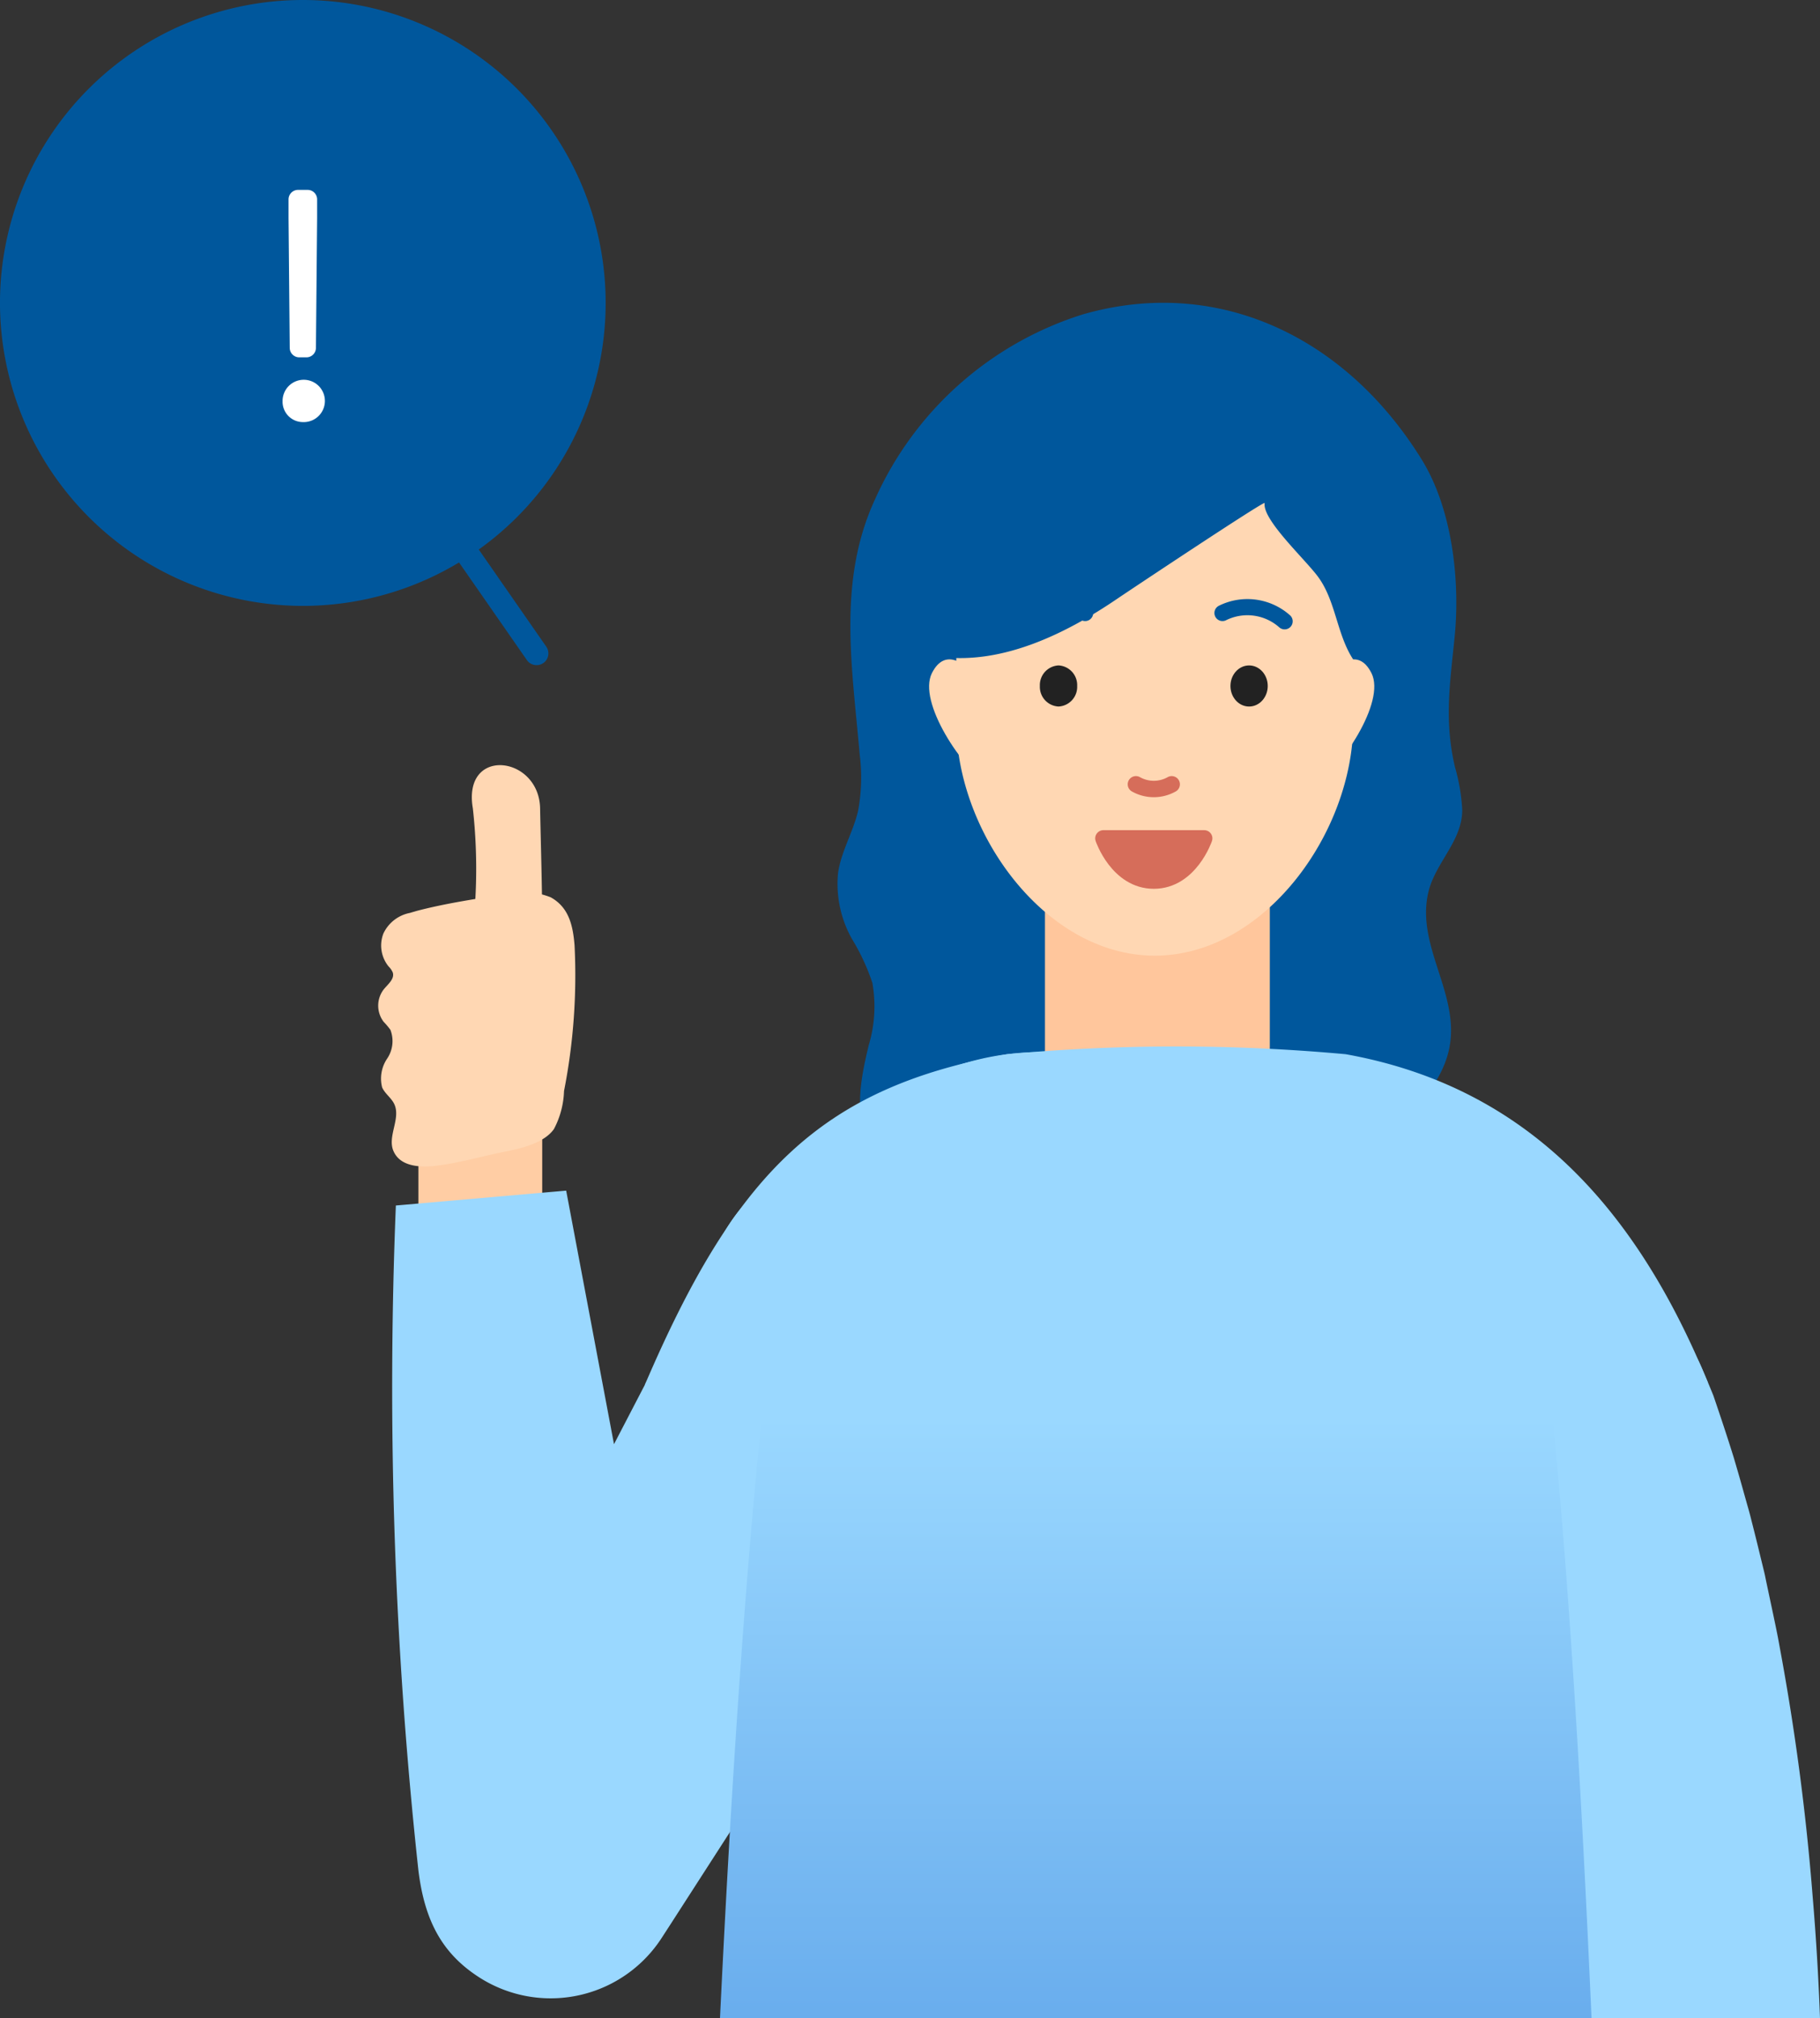<svg xmlns="http://www.w3.org/2000/svg" xmlns:xlink="http://www.w3.org/1999/xlink" width="112.667" height="124.895" viewBox="0 0 112.667 124.895">
  <rect x="0" y="0" width="112.667" height="124.895" fill="#333333" stroke="none"/>
  <defs>
    <linearGradient id="linear-gradient" x1="0.5" y1="1" x2="0.5" gradientUnits="objectBoundingBox">
      <stop offset="0" stop-color="#ee765a"/>
      <stop offset="0" stop-color="#69aded"/>
      <stop offset="0.621" stop-color="#9ad8ff"/>
      <stop offset="1" stop-color="#9ad8ff"/>
    </linearGradient>
  </defs>
  <g id="Group_53144" data-name="Group 53144" transform="translate(-870.475 -362.262)">
    <g id="Group_53136" data-name="Group 53136" transform="translate(893.887 381.01)">
      <path id="Path_137235" data-name="Path 137235" d="M1362.351,4284.6h-7.665v-6.319l7.665-2.657Z" transform="translate(-1352.197 -4226.67)" fill="#ffcda4"/>
      <g id="Group_53128" data-name="Group 53128" transform="translate(62.711 60.65)">
        <path id="Path_137236" data-name="Path 137236" d="M1857.321,4413.593h-16.465q-.554-2.4-1.134-4.769c-1.141-4.647-2.384-9.216-3.752-13.676-.161-.562-.347-1.112-.525-1.665l-.528-1.659c-.35-1.1-.745-2.185-1.1-3.28-.371-1.088-.783-2.153-1.15-3.236-.192-.538-.406-1.061-.6-1.595s-.4-1.064-.584-1.6l-.122-.34a10.25,10.25,0,0,1,6.256-13.069,10.308,10.308,0,0,1,2.188-.512c4.221-.509,8.08.969,10.038,4.808.2.4.874,2.052.874,2.052.436,1.276.865,2.558,1.264,3.844.19.642.377,1.286.557,1.933l.272.969c.093.323.184.646.262.969.164.646.328,1.293.484,1.942l.237.971c.039.162.081.323.116.486l.1.486.414,1.947c.135.649.276,1.3.388,1.947a147.405,147.405,0,0,1,2.058,15.547Q1857.185,4409.852,1857.321,4413.593Z" transform="translate(-1830.777 -4368.097)" fill="#9ad8ff"/>
      </g>
      <g id="Group_53129" data-name="Group 53129" transform="translate(0.894 52.868)">
        <path id="Path_137237" data-name="Path 137237" d="M1352.817,4308.638l7.571,40.133-15.647-3.217,17.637-33.92c2.589-5.039,8.213-6.355,13.252-3.766a10.256,10.256,0,0,1,4.438,13.81c-.152.3-.326.6-.5.87l-20.246,31.42-.583.9a8.187,8.187,0,0,1-11.318,2.447c-2.318-1.493-3.364-3.539-3.747-6.568a276.524,276.524,0,0,1-1.4-41.188Z" transform="translate(-1342.074 -4306.574)" fill="#9ad8ff" stroke="rgba(0,0,0,0)" stroke-width="1"/>
      </g>
      <g id="Group_53134" data-name="Group 53134" transform="translate(21.159)">
        <g id="Group_55252" data-name="Group 55252" transform="translate(-2758.466 1566.16)">
          <path id="パス_137239" data-name="パス 137239" d="M2780.939-1565.456a20.959,20.959,0,0,0-12.891,11.481c-2.328,5.065-1.389,10.421-.933,15.771a11.224,11.224,0,0,1-.1,3.471c-.309,1.331-1.057,2.52-1.244,3.878a6.967,6.967,0,0,0,.856,4.038,13.265,13.265,0,0,1,1.272,2.731,8.338,8.338,0,0,1-.232,3.882c-.448,1.918-1.223,5.146.768,6.443a3.238,3.238,0,0,0,1.689.278c1.082.088,2.127.4,3.216.471,3.688.23,7.25-1.013,10.872-1.449a13.929,13.929,0,0,1,3.843.272,23.127,23.127,0,0,0,8.766.164c2.867-.656,5.619-2.514,6.593-5.29,1.292-3.681-1.963-6.827-1.088-10.414.442-1.813,2.095-3.143,2.088-5.064a11.712,11.712,0,0,0-.446-2.634c-.678-2.868-.311-5.208-.025-8.057.352-3.512-.152-7.928-2.024-10.964C2797.222-1564.065,2789.285-1567.85,2780.939-1565.456Z" fill="#00579c"/>
          <rect id="長方形_25555" data-name="長方形 25555" width="13.919" height="17.419" transform="translate(2778.584 -1535.038)" fill="#ffc69c"/>
          <g id="グループ_53130" data-name="グループ 53130">
            <path id="パス_137240" data-name="パス 137240" d="M2785.381-1525.769h0c-6.786,0-12.287-7.625-12.287-14.411v-8.828a12.287,12.287,0,0,1,12.286-12.287h0a12.287,12.287,0,0,1,12.286,12.287v8.828C2797.667-1533.394,2792.166-1525.769,2785.381-1525.769Z" fill="#ffd7b3"/>
          </g>
          <path id="パス_137241" data-name="パス 137241" d="M2778.97-1560.063c-.461.312-.917.632-1.373.952a12.216,12.216,0,0,0-3.507,3.6,13.577,13.577,0,0,0-1.617,5.734c-.177,1.824-.347,3.7-.374,5.517,3.9.493,7.836-1.469,10.966-3.6.636-.432,9.146-6.1,9.118-5.918-.154,1.015,2.415,3.389,3.271,4.518,1.193,1.572,1.185,3.813,2.371,5.389a2.61,2.61,0,0,1,2.095,1.683,18.645,18.645,0,0,0-.587-7.891,26.643,26.643,0,0,0-2.439-6.959,11.029,11.029,0,0,0-5.281-4.979,12.436,12.436,0,0,0-4.4-.772,11.2,11.2,0,0,0-4.9.8A21.555,21.555,0,0,0,2778.97-1560.063Z" fill="#00579c"/>
          <g id="グループ_53131" data-name="グループ 53131">
            <path id="パス_137242" data-name="パス 137242" d="M2796.581-1543.553s1.35-1.42,2.215.3c.9,1.788-1.876,5.91-3.7,7.161C2792.726-1535.027,2792.557-1538.589,2796.581-1543.553Z" fill="#ffd7b3"/>
          </g>
          <g id="グループ_53132" data-name="グループ 53132">
            <path id="パス_137243" data-name="パス 137243" d="M2773.8-1543.553s-1.35-1.42-2.215.3c-.9,1.788,1.876,5.91,3.7,7.161C2777.657-1535.027,2777.823-1538.589,2773.8-1543.553Z" fill="#ffd7b3"/>
          </g>
          <path id="Path_146552" data-name="Path 146552" d="M2780.577-1542.457a1.217,1.217,0,0,1-1.154,1.271,1.217,1.217,0,0,1-1.155-1.271,1.217,1.217,0,0,1,1.155-1.272A1.218,1.218,0,0,1,2780.577-1542.457Z" fill="#222"/>
          <ellipse id="Ellipse_4892" data-name="Ellipse 4892" cx="1.154" cy="1.272" rx="1.154" ry="1.272" transform="translate(2790.066 -1543.729)" fill="#222"/>
          <path id="Path_146553" data-name="Path 146553" d="M2793.419-1546.46a3.469,3.469,0,0,0-3.846-.514" fill="none" stroke="#00579c" stroke-linecap="round" stroke-linejoin="round" stroke-width="1"/>
          <path id="Path_146554" data-name="Path 146554" d="M2777.224-1546.46a3.467,3.467,0,0,1,3.845-.514" fill="none" stroke="#00579c" stroke-linecap="round" stroke-linejoin="round" stroke-width="1"/>
          <path id="Path_146555" data-name="Path 146555" d="M2784.214-1536.373a2.256,2.256,0,0,0,2.215,0" fill="none" stroke="#d66d5a" stroke-linecap="round" stroke-linejoin="round" stroke-width="1.016"/>
          <path id="Path_146556" data-name="Path 146556" d="M2788.441-1533.027s-.885,2.613-3.12,2.613-3.12-2.613-3.12-2.613Z" fill="#d66d5a" stroke="#d66d5a" stroke-linecap="round" stroke-linejoin="round" stroke-width="1.016"/>
        </g>
        <path id="Path_137238" data-name="Path 137238" d="M1556.24,4314.883h-53.953c.181-3.76.385-7.635.611-11.521.573-9.755,1.3-19.577,2.2-27.792.244-2.234.5-4.349.775-6.311a16.42,16.42,0,0,1,10.58-13.152s0,0,.006,0a16.512,16.512,0,0,1,5.683-1.012h14.425a16.425,16.425,0,0,1,16.268,14.154c.011.079.021.157.033.237.262,1.9.507,3.937.739,6.088C1554.833,4286.96,1555.649,4301.5,1556.24,4314.883Z" transform="translate(-1502.287 -4208.737)" fill="url(#linear-gradient)"/>
      </g>
      <path id="Path_137244" data-name="Path 137244" d="M1508.874,4252.842a115.079,115.079,0,0,0-20.956,0c-11.525,2.068-16.808,7.347-22.429,20.465,0,.011,16.452-.119,32.907-.121s32.911,0,32.907-.007C1527.026,4262.768,1520.4,4254.91,1508.874,4252.842Z" transform="translate(-1448.984 -4206.353)" fill="#9ad8ff"/>
      <g id="Group_53135" data-name="Group 53135" transform="translate(0 28.603)">
        <path id="Path_137245" data-name="Path 137245" d="M1379.44,4126.629a33.748,33.748,0,0,0,.24-9.208c-.661-3.843,4.1-3.283,4.163,0s.26,8.928,0,9.408S1379.44,4126.629,1379.44,4126.629Z" transform="translate(-1373.82 -4114.745)" fill="#ffd7b3"/>
        <path id="Path_137246" data-name="Path 137246" d="M1336.974,4178.12a2.294,2.294,0,0,0-1.641,1.271,2.055,2.055,0,0,0,.32,2.042,1.163,1.163,0,0,1,.26.379c.119.393-.294.715-.554,1.031a1.65,1.65,0,0,0-.016,2.011,5,5,0,0,1,.422.5,1.935,1.935,0,0,1-.2,1.78,2.208,2.208,0,0,0-.312,1.783c.172.389.564.643.748,1.026.428.893-.44,2-.047,2.912.446,1.032,1.791,1.02,2.731.9,1.387-.172,2.779-.586,4.156-.858.987-.195,2.427-.521,3.046-1.4a5.383,5.383,0,0,0,.626-2.355,37.086,37.086,0,0,0,.651-9.025c-.1-1.2-.339-2.334-1.476-2.963a4.8,4.8,0,0,0-3.1-.146c-1.732.273-3.449.535-5.149.976C1337.28,4178.031,1337.125,4178.073,1336.974,4178.12Z" transform="translate(-1335.009 -4168.977)" fill="#ffd7b3"/>
      </g>
    </g>
    <g id="Group_53143" data-name="Group 53143" transform="translate(870.475 362.262)">
      <g id="Group_53138" data-name="Group 53138">
        <g id="Group_53137" data-name="Group 53137">
          <ellipse id="Ellipse_66" data-name="Ellipse 66" cx="18.018" cy="18.018" rx="18.018" ry="18.018" transform="translate(0.728 0.728)" fill="#00579c"/>
          <path id="Path_137247" data-name="Path 137247" d="M2098.258,4051.62a18.747,18.747,0,1,0-18.747-18.747A18.768,18.768,0,0,0,2098.258,4051.62Zm0-36.037a17.29,17.29,0,1,1-17.29,17.29A17.309,17.309,0,0,1,2098.258,4015.583Z" transform="translate(-2079.512 -4014.126)" fill="#00579c"/>
        </g>
        <path id="Path_137248" data-name="Path 137248" d="M2115.3,4260.084a.728.728,0,0,0,.6-1.144l-6.985-10.048a.728.728,0,1,0-1.2.831l6.985,10.048A.727.727,0,0,0,2115.3,4260.084Z" transform="translate(-2082.083 -4218.922)" fill="#00579c"/>
      </g>
      <g id="Group_53142" data-name="Group 53142" transform="translate(17.493 11.751)">
        <g id="Group_53141" data-name="Group 53141">
          <g id="Group_53140" data-name="Group 53140">
            <g id="Group_53139" data-name="Group 53139" transform="translate(0 11.752)">
              <path id="Path_137249" data-name="Path 137249" d="M2223.795,4205.335a.667.667,0,1,0-1.328,0,.665.665,0,1,0,1.328,0Z" transform="translate(-2221.877 -4204.008)" fill="#fff"/>
              <path id="Path_137250" data-name="Path 137250" d="M2219.058,4202.552a1.31,1.31,0,1,0-1.254-1.29A1.259,1.259,0,0,0,2219.058,4202.552Zm0-1.437c.067,0,.074.1.074.147,0,.1-.046.111-.074.111s-.074-.014-.074-.111C2218.984,4201.218,2218.991,4201.115,2219.058,4201.115Z" transform="translate(-2217.804 -4199.935)" fill="#fff"/>
            </g>
            <path id="Path_137251" data-name="Path 137251" d="M2221.383,4117.389h.442a.59.59,0,0,0,.59-.585l.074-8.039v-1.149a.59.59,0,0,0-.59-.59h-.59a.59.59,0,0,0-.59.59v1.144l.074,8.044A.59.59,0,0,0,2221.383,4117.389Z" transform="translate(-2220.35 -4107.026)" fill="#fff"/>
          </g>
        </g>
      </g>
    </g>
  </g>
</svg>
